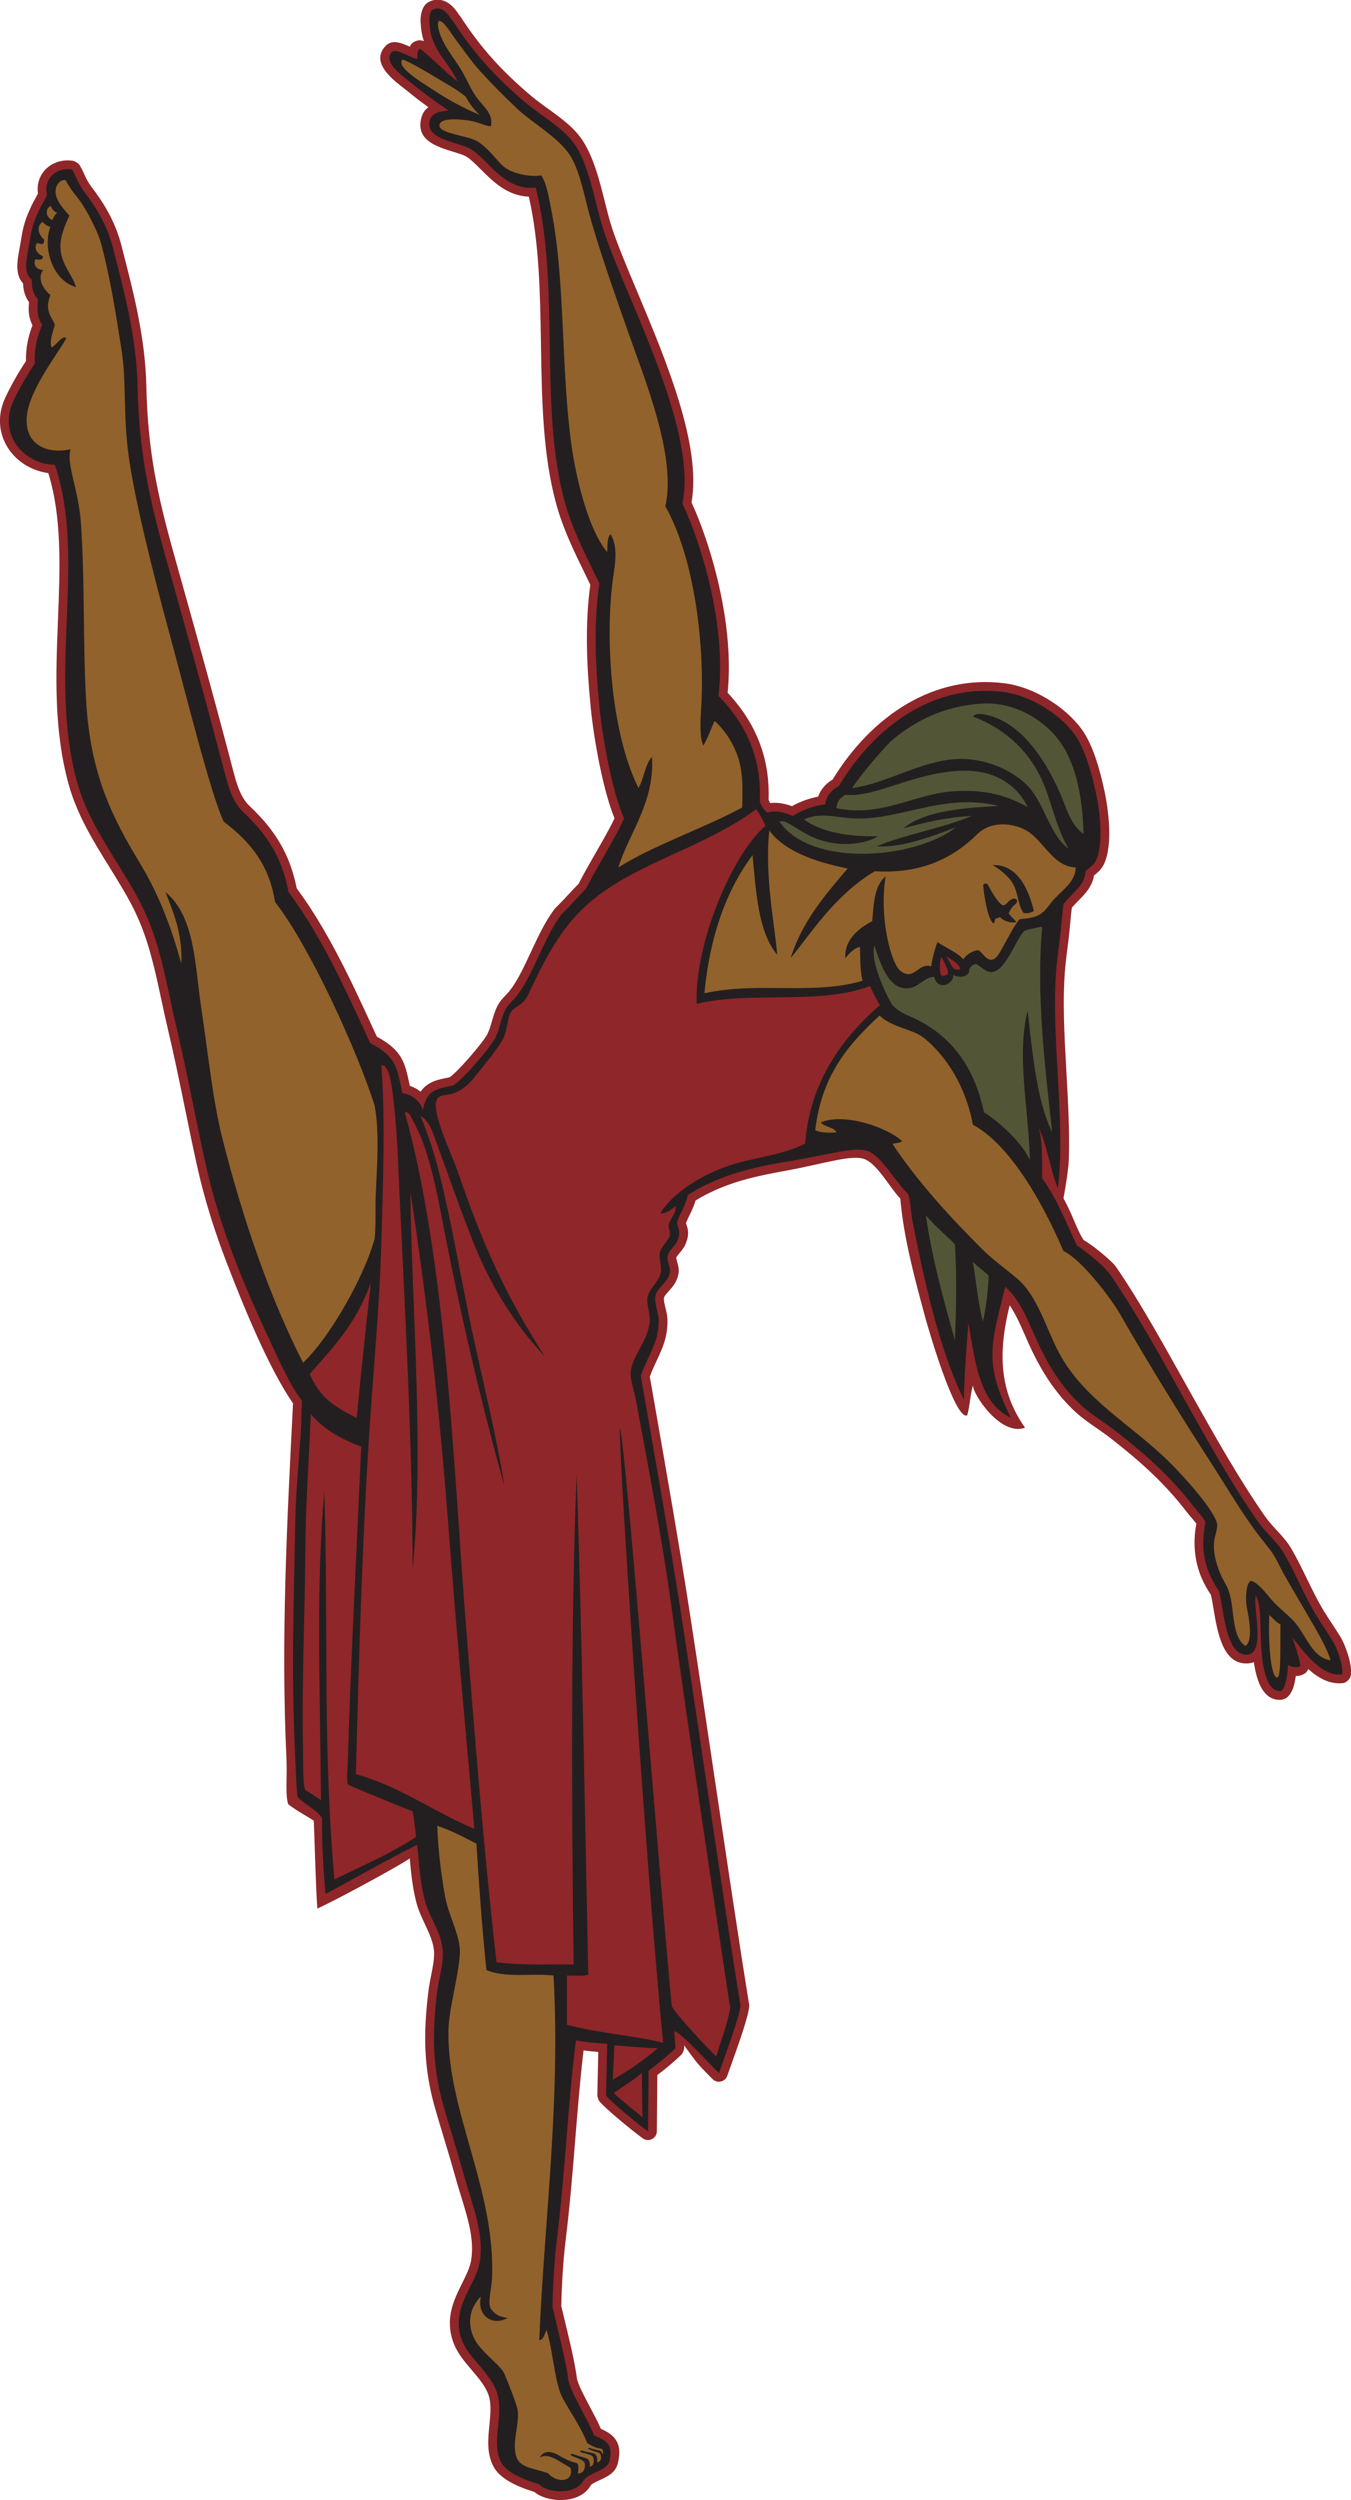 <?xml version="1.0" encoding="UTF-8" standalone="no"?>
<svg
   xmlns:dc="http://purl.org/dc/elements/1.1/"
   xmlns:cc="http://creativecommons.org/ns#"
   xmlns:rdf="http://www.w3.org/1999/02/22-rdf-syntax-ns#"
   xmlns:svg="http://www.w3.org/2000/svg"
   xmlns="http://www.w3.org/2000/svg"
   viewBox="0 0 513.16 949.573"
   height="949.573"
   width="513.16"
   xml:space="preserve"
   id="svg2"
   version="1.1"><defs
     id="defs6" /><g
     transform="matrix(1.333,0,0,-1.333,0,949.573)"
     id="g10"><g
       transform="scale(0.1)"
       id="g12"><path
         id="path14"
         style="fill:#8f2629;fill-opacity:1;fill-rule:nonzero;stroke:none"
         d="m 1308.06,7080.84 c 0.06,-0.04 0.12,-0.09 0.17,-0.14 -0.24,0.36 -0.88,1.35 -1.56,2.39 v 0.1 c 0.94,-1.48 1.43,-2.24 1.59,-2.51 1.43,-1.17 2.58,-2.34 3.28,-3.41 29.74,-46.07 60.03,-85.73 92.98,-122.38 33.05,-36.76 68.76,-70.51 109.23,-104.66 15.4,-12.98 31.82,-24.84 48.13,-36.63 38.28,-27.67 76.05,-54.97 100.23,-93.38 30.51,-48.46 46.53,-112.34 61.42,-171.71 6.79,-27.09 13.33,-53.19 20.88,-75.91 16.47,-49.59 42.32,-111.07 70.85,-178.91 81.53,-193.89 184.31,-438.31 155.25,-601.7 31.01,-67.4 66.68,-170.71 87.77,-283.2 15.9,-84.69 23.61,-174.79 15.1,-259.15 46.01,-49.12 75.88,-99.62 93.92,-150.34 18.62,-52.26 24.63,-104.38 22.88,-155.22 1.03,-2.55 2.26,-4.97 3.71,-7.28 h 0.09 c 0.3,-0.48 0.61,-0.96 0.94,-1.44 11.88,1.47 23.63,0.73 34.75,-1.33 9.76,-1.8 18.88,-4.56 27.05,-7.61 11.05,6.39 23.55,12.12 36.8,16.87 11.99,4.3 24.7,7.86 37.59,10.42 2.7,7.47 6.74,15.15 12.07,22.37 7.23,9.8 17.05,19.12 29.34,26.26 54.24,88.94 127.52,167.17 215.57,217.7 80.07,45.97 172.14,69.1 272.98,56.85 41.12,-4.99 83.95,-21.25 122.25,-43.99 39.79,-23.62 75.14,-54.52 98.95,-87.24 15.54,-21.38 28.39,-49.27 39.08,-80.17 10.23,-29.61 18.65,-62.45 25.64,-94.98 6.88,-31.95 13.89,-78.31 13.89,-121.32 0,-33.33 -4.24,-65.36 -15.84,-89.15 -6.52,-13.42 -16.39,-21.95 -27.52,-30.84 -5.72,-32.51 -24.77,-51.83 -44.69,-72.05 -6.44,-6.55 -13.03,-13.22 -18.79,-20.33 -1.5,-12.19 -2.73,-25.69 -4.04,-39.69 -1.5,-16.38 -3.09,-33.36 -4.57,-45.75 0,-0.11 -1.82,-14.34 -3.67,-28.9 -2.19,-17.28 -4.3,-34 -5.88,-50.16 -9.02,-92.69 -3.11,-197.74 2.87,-303.57 4.73,-83.79 9.47,-168.07 6.88,-249.26 -0.67,-21.27 -7.41,-68.86 -15.24,-110.38 4.73,-8.78 9.1,-17.14 12.7,-24.47 l -0.1,0.09 c 5.94,-12.07 11.37,-24.79 16.78,-37.48 9.33,-21.9 18.65,-43.75 28.77,-57.58 21.95,-11.89 79.23,-57.79 92.05,-76.49 74.23,-108.53 143.26,-236.07 213.18,-360.5 68.53,-122 137.21,-244.2 211.33,-350.38 9.43,-13.51 20.84,-25.89 32.09,-38.1 15.41,-16.72 30.6,-33.22 42.17,-52.87 15.99,-27.19 30.13,-56.29 44.43,-85.67 14.3,-29.41 28.77,-59.14 44.78,-86.27 7.23,-12.28 16,-25.62 26.02,-40.87 5.94,-9.05 12.48,-19.03 24.55,-38.21 7.48,-11.87 17.85,-36.17 24.28,-59.31 5.39,-19.44 8.26,-39.28 5.25,-53.54 -1.72,-8.2 -12.97,-18.57 -21.29,-19.63 -38,-4.82 -72.05,15.18 -99.59,40.08 -1.97,-4.75 -4.78,-9.16 -7.58,-11.19 -8.73,-6.29 -18.43,-8.77 -27.85,-8.85 -1.25,-8.96 -2.87,-17.58 -4.96,-25.27 v -0.1 c -4.86,-17.95 -12.99,-32.3 -25.45,-39.18 -0.91,-0.51 -8.73,-2.83 -9.76,-2.93 -35.84,-3.36 -56.45,22.72 -68.28,57.91 -5.22,15.53 -8.7,32.72 -11.04,49.12 -5.57,-2.11 -11.95,-3.36 -19.28,-3.63 -69.21,-2.48 -84.45,88.65 -95.68,155.84 -2.68,16.01 -5.08,30.37 -7.73,40.08 -13.17,19.82 -27.78,45.15 -37.09,78.55 -9.34,33.44 -13.09,74.2 -4.14,124.14 -2.58,3.46 -8.34,10.24 -14.48,17.42 -4.74,5.55 -9.65,11.29 -14.41,17.5 -32.01,41.61 -65.49,77.64 -100.76,111.02 -35.53,33.59 -72.52,64.16 -111.6,94.86 -14.3,11.25 -29.59,21.92 -44.28,32.15 h -0.1 c -20.35,14.18 -39.59,27.62 -55.76,42.23 -26.99,24.37 -50.22,51.42 -70.7,80.37 v -0.12 c -19.93,28.19 -37.19,58.36 -52.76,89.77 -8.06,16.25 -15.45,33.1 -22.83,49.96 -13.34,30.51 -26.7,60.99 -44.18,86.8 -38.73,-154.83 -20.74,-256.33 43.71,-348.93 -71.19,-25.68 -151.07,99.67 -148.05,120.78 -7.09,-17.11 -9.61,-65.08 -17.03,-85.68 -35.62,-13.56 -113.1,256.27 -119.57,280.27 -28.77,106.8 -61.44,225.83 -70.68,337.37 -29.26,30.65 -63.18,94.64 -98.83,111.3 -35.59,16.62 -117.73,-11.56 -219.53,-30.19 -55.63,-10.17 -106.29,-20.06 -152.13,-35.07 -41.48,-13.58 -79,-30.29 -113.12,-51.33 -4.09,-15.17 -11.59,-30.7 -18.21,-44.38 -4.02,-8.28 -7.61,-15.73 -9,-20.24 0,0 0.6,-1.73 1.25,-3.65 4.35,-12.87 9.33,-27.6 -2.54,-55.95 -4.34,-10.32 -10.74,-17.96 -17.11,-25.53 -4.47,-5.32 -8.89,-10.59 -9.16,-12.88 -0.27,-2.38 1.13,-7.42 2.52,-12.44 2.93,-10.51 5.84,-20.95 3.67,-33.53 -4.05,-23.32 -16.5,-37.19 -28.34,-50.37 -6.31,-7.03 -12.33,-13.73 -12.99,-18.75 -0.95,-7.25 1.73,-17.99 4.32,-28.34 2.64,-10.57 5.22,-20.86 5.53,-31.49 1.49,-50.21 -13.76,-82.81 -30.96,-119.59 -6.38,-13.65 -13.07,-27.97 -19.21,-44.7 3.59,-20.65 10.53,-60.4 17.82,-102.09 31.45,-179.95 67.35,-385.34 95.69,-568.44 20.95,-135.43 44.24,-291.99 68.2,-453.15 36.87,-247.95 75.31,-506.4 101.25,-664.76 0.06,-0.35 0.43,-5.59 0.39,-5.96 -2.46,-30 -34.12,-118.12 -52.34,-168.89 -4.96,-13.77 -8.97,-24.92 -10.37,-29.06 -5.59,-16.5 -27.39,-22.21 -40.34,-10.64 -4.72,4.24 -16.62,16.56 -31.23,31.7 -19.08,19.76 -38.08,48.18 -51.56,66.05 l 0.45,-6.87 c 0.29,-4.42 -4.51,-16.55 -7.71,-19.63 -11.79,-11.37 -24.03,-22.29 -36.4,-32.6 -9.77,-8.15 -20.68,-16.76 -32.46,-25.66 l -1.38,-160.73 c -0.18,-19.61 -23.44,-31.52 -39.46,-20.11 -15.43,10.95 -45.45,34.88 -72.18,57.59 -22.34,18.99 -42.89,37.58 -51.9,48.11 -2.06,2.42 -6.12,13.53 -6.05,16.7 l 2.67,124.12 c -6.46,0.55 -13.22,1.17 -20.29,1.93 -7.07,0.74 -14.27,1.6 -21.66,2.56 -9.82,-83.85 -16.85,-170.41 -23.89,-257.3 -7.57,-93.344 -15.18,-187.074 -27.22,-284.515 -3.44,-27.832 -6.08,-57.95 -8.07,-88.36 -2.27,-34.687 -3.59,-68.222 -4.25,-98.515 2.64,-11.25 5.21,-21.836 8.06,-33.575 12.67,-52.129 30.36,-124.922 36.39,-171.23 2.06,-15.801 20.36,-50.469 38.12,-84.082 11.43,-21.68 22.68,-42.949 30.22,-60.645 18.06,-8.183 31.53,-16.172 41.01,-29.258 12,-16.562 14.79,-36.679 7.78,-67.636 -6.39,-28.282 -29.65,-38.985 -52.86,-49.688 -11.07,-5.098 -22.14,-10.195 -24.76,-14.688 -4.07,-7.031 -9.09,-13.047 -14.81,-18.145 C 1649.93,7.09 1623.93,0.176 1598.62,0 c -24.05,-0.195 -48.52,5.918 -65.23,15.605 -3.93,2.266 -7.51,4.785 -10.7,7.5 -22.59,6.934 -45.32,15.449 -64.74,25.879 -23.68,12.695 -42.93,28.516 -52.76,48.262 -18.53,37.207 -14.62,76.699 -10.64,116.758 2.75,27.617 5.52,55.566 -0.68,79.297 -7.11,27.207 -28.75,52.597 -49.8,77.324 -20.54,24.121 -40.62,47.695 -51.38,76.27 -26.15,69.433 -0.01,122.187 24.62,171.875 11.07,22.343 21.78,43.925 25.09,63.925 9.71,58.77 -8.98,119.317 -28.18,181.485 -5.4,17.48 -10.84,35.097 -15.84,53.222 -10.99,39.864 -23.83,82.383 -36.34,123.828 -6.25,20.72 -12.41,41.13 -20.91,70.23 -17.44,59.65 -26.27,114.58 -28.79,169.87 -2.52,54.98 1.18,110.47 8.79,171.44 1.76,14.14 4.54,27.95 7.34,41.88 4.49,22.38 9.05,45.1 8.39,65.84 -0.84,26.4 -13.21,52.87 -25.54,79.26 -9.42,20.15 -18.84,40.31 -24.55,61.64 -11.22,41.89 -15.31,84.1 -19.27,127.07 -16.29,-13.77 -211.309,-120.28 -263.215,-142.99 -4.32,51.33 -8.086,206.09 -10.152,250.04 -15.879,11.23 -50.125,28.9 -72.856,47.24 -7.308,19.89 -4.398,63.46 -4.429,93.64 -0.016,11.93 -0.032,23.77 -0.559,34.92 -16.078,340.45 1.465,674.51 18.66,1013.61 -67.504,97.13 -139.894,272.76 -189.465,401.92 -33.211,86.5 -62.07,176.36 -83.398,272.12 -12.102,54.36 -23.137,108.26 -34.32,162.96 -14.946,73.04 -30.184,147.54 -48.524,225.47 -7.168,30.46 -13.551,60.12 -19.687,88.68 -19.102,88.84 -35.871,166.8 -72.391,244.71 -20.355,43.43 -47.226,86.74 -74.562,130.82 -45.598,73.51 -92.497,149.11 -116.633,235.76 -43.301,155.41 -36.946,315.1 -30.789,469.95 5.894,148.19 11.605,291.84 -27.563,418.18 -15.238,2.15 -29.691,6.19 -43.082,11.81 -29.309,12.31 -53.496,32.36 -70.098,57.16 -16.84,25.13 -25.809,54.93 -24.438,86.35 0.758,17.33 4.672,35.17 12.145,52.98 6.492,15.45 17.242,36.45 29.293,57.8 10.336,18.3 21.828,37.14 32.516,53.1 -0.32,18.93 1.227,36.58 4.633,54.06 3.137,16.13 7.785,31.73 13.926,47.74 -12.324,25.32 -11.258,44.07 -10.266,61.43 0.094,1.67 0.195,3.31 0.27,4.9 -5.715,7.81 -9.887,16.48 -12.633,25.91 -2.504,8.64 -3.805,17.62 -4.016,26.93 -23.824,26.8 -17.246,62.33 -8.758,108.02 0.449,2.42 0.914,4.88 1.367,7.37 l -0.195,-0.98 c 3.797,26.35 7.621,44.23 12.5,60.03 4.957,16.07 10.582,28.85 18.125,45.48 3.391,7.47 7.539,14.92 11.5,22.02 2.969,5.33 5.809,10.41 7.746,14.7 -1.316,9.01 -1.211,17.79 0.184,26.11 2.699,16.16 10.105,30.63 21.027,42.05 10.789,11.28 24.93,19.54 41.262,23.48 11.992,2.9 25.082,3.47 38.73,1.19 4.153,-0.7 14.864,-7.78 17.09,-11.33 5.602,-8.95 9.414,-17.35 13.43,-26.18 5.109,-11.26 10.637,-23.42 22.43,-38.87 20.511,-26.89 37.543,-53.01 51.383,-79.98 13.992,-27.27 24.765,-55.41 32.605,-86.04 1.805,-7.04 3.629,-14.13 5.461,-21.27 29.578,-115.03 62.262,-242.1 65.293,-379.06 2.016,-90.97 9.707,-167.8 22.973,-243.54 13.375,-76.32 32.359,-151.63 56.867,-239.02 31.636,-112.83 60.625,-216.26 86.261,-309.48 26.727,-97.16 53.922,-198 84.325,-314.17 5.336,-20.39 11.281,-38.36 18.765,-53.82 6.907,-14.28 15.164,-26.34 25.598,-36.12 43.652,-40.94 73.359,-80.35 94.203,-119.86 19.957,-37.82 31.621,-75.35 39.524,-114.21 88.714,-119.22 158.417,-270.64 213.647,-390.65 5.01,-10.87 9.9,-21.5 14.67,-31.81 71.88,-39.04 79.37,-73.33 91.72,-129.93 0.74,-3.39 1.51,-6.88 2.25,-10.26 10.88,-3.5 21.46,-9.25 30.62,-16.62 5.97,8.87 13.02,15.66 21.39,21.18 17.17,11.35 35.98,14.78 61.56,20.02 9.79,6.64 27.55,24.62 46.02,45.09 25.78,28.57 51.31,60.53 59.41,74.49 6.66,11.48 10.82,25.85 14.92,40.06 4.44,15.37 8.84,30.61 16.45,45.08 6.24,11.88 14.49,20.53 22.99,29.43 3.92,4.12 7.93,8.33 11.42,12.72 4.68,5.91 9.26,12.53 13.67,19.49 4.87,7.68 9.01,14.83 12.66,21.5 11.88,21.78 23.41,46.53 34.79,70.98 19.7,42.31 39.02,83.77 65.83,119.93 0.08,0.12 2.43,2.83 2.54,2.93 15.74,15.5 28.13,28.81 40.58,42.18 8.14,8.76 16.33,17.54 26.3,27.79 10.68,21.82 28.26,52.48 46.44,84.16 22,38.34 44.88,78.2 55.58,102.01 -14.56,35.99 -27.39,82.6 -37.95,130.59 -14.66,66.62 -25.22,137.34 -29.94,185.78 -5.58,57.18 -9.93,117.56 -10.69,177.14 -0.74,58.05 1.79,116.28 9.67,171.76 -5.33,11.09 -10.65,21.98 -15.93,32.82 -31.09,63.75 -61.69,126.49 -81.14,197.15 -38.56,140.04 -41.08,297.01 -43.61,455.25 -2.31,144.19 -4.63,289.48 -34.6,420.85 -60.98,2.06 -101.89,42.83 -137.65,78.47 -15.65,15.6 -30.13,30.03 -42.76,36.93 -6.9,3.77 -19.43,7.61 -32.94,11.76 -48.07,14.73 -105.33,32.3 -94.35,91.08 3.35,17.99 11.32,29.26 21.5,36.56 -1.74,1.25 -3.49,2.5 -5.22,3.76 -16.09,11.7 -32.59,24.34 -49.02,37.91 -3.29,2.72 -8.04,6.4 -13.16,10.37 -7.6,5.89 -16.01,12.42 -23.71,18.95 -34.52,29.27 -63.68,65.08 -33.26,100.94 19.32,22.79 44.86,12.46 71.48,0.52 3.78,9.15 11.58,16.59 27.67,18.41 2.31,0.25 7.81,-1.01 12.29,-2.56 -4.89,14.91 -8.13,31.63 -8.91,51.07 -0.18,0.68 -0.3,1.32 -0.34,1.89 -0.01,0.13 -3.41,45.28 23.61,58.82 10.58,5.31 24.39,9.02 41.08,3.61 13.21,-4.28 27.34,-14.37 40.99,-34.67 -0.02,0 0.27,-0.49 1.07,-1.77 -0.66,1.02 -0.73,1.11 1.03,-1.63 -0.34,0.53 -0.63,1 -0.88,1.4 -0.01,0.02 -0.02,0.03 -0.03,0.05 0.01,-0.02 0.02,-0.03 0.03,-0.05 0.36,-0.55 0.85,-1.3 1.32,-2.02 v -0.08 c 0.4,-0.61 0.85,-1.33 1.39,-2.17 v 0" /><path
         id="path16"
         style="fill:#231f20;fill-opacity:1;fill-rule:evenodd;stroke:none"
         d="m 1289.36,7063.79 c 0.39,0 0.79,0 1.18,0 61.09,-94.61 124.35,-162.78 207.1,-232.6 49.5,-41.75 111.65,-73.85 143.38,-124.25 41.95,-66.63 55.83,-170.41 79.66,-242.15 62.88,-189.33 267.99,-564.94 223.81,-776.02 54.55,-115.14 126.47,-350.15 102.81,-547.91 96,-98.03 122.02,-201.46 117.7,-300.35 3.83,-11.96 9.98,-22.51 20.86,-32.53 26.19,8.22 54.24,-0.91 73.28,-9.56 23.28,16.17 58.57,29.15 92.95,33.38 -0.51,14.9 12.68,39.63 38.18,51.73 98.58,165.16 264.44,293.26 467.87,268.56 76.66,-9.31 161.12,-62.25 203.91,-121.08 27.95,-38.41 46.97,-102.69 60.53,-165.68 11.38,-52.87 23.1,-146.93 0,-194.36 -5.43,-11.18 -16.7,-19 -28.67,-28.67 -3.25,-44.41 -39.59,-62.55 -63.71,-95.59 -3.54,-25.81 -5.77,-60.64 -9.57,-92.4 -3.33,-27.9 -7.15,-54.88 -9.56,-79.65 -16.56,-170.05 15.38,-372.72 9.56,-554.39 -0.98,-30.51 -2.54,-51.09 -6.37,-82.84 -21.51,53.9 -30.08,120.73 -54.16,172.05 13.2,-50.5 8.03,-98.81 9.55,-143.38 42.93,-58.44 70.92,-132.67 98.77,-191.17 31.5,-21.75 77.26,-57.12 96.62,-85.4 146.41,-213.92 269.84,-487.13 419.55,-701.58 22.19,-31.8 54.88,-57.93 73.28,-89.22 31.02,-52.73 56.82,-117.11 89.22,-172.05 14.51,-24.61 29.67,-45.82 50.96,-79.65 11.38,-18.08 31.07,-71.44 26.21,-94.49 -64.9,-8.24 -123.34,85.19 -140.9,104.04 8.53,-27.6 18.34,-55.08 22.3,-79.65 -11.03,-7.97 -28.14,-2.46 -35.5,2.82 -1.57,-32.54 -7.43,-67.48 -20.22,-74.55 -42.03,-3.93 -52.42,73.43 -55.8,119.53 -4.53,62.07 1.25,123.1 -15.94,152.93 -8.98,-33.36 30.41,-166.86 -25.49,-168.87 -62.81,-2.27 -65.42,136.85 -79.64,181.62 -25.3,37.44 -57.86,96.43 -38.25,194.36 -2.16,11.46 -21.17,29.76 -35.03,47.79 -66.2,86.03 -137.08,147.71 -216.66,210.27 -34.85,27.4 -72.5,49.55 -98.77,73.3 -51.49,46.51 -88.11,102.42 -117.9,162.5 -30.89,62.29 -51.5,133.44 -101.95,178.42 -38.98,-158.91 -63.47,-215.59 15.94,-372.79 -89.9,40.74 -101.9,159.39 -121.09,270.82 -3.03,-38.95 -12.6,-163.81 -12.74,-219.83 -68.79,139.26 -112.64,336.16 -146.56,509.77 -5.16,26.41 -5.08,57.15 -12.76,76.48 -38.06,37.95 -72.94,103.15 -110.11,120.53 -37.68,17.6 -114.18,-9.04 -233.99,-28.14 -114.51,-18.25 -206.81,-45.75 -283.57,-95.58 -2.95,-23.38 -23.9,-56.44 -28.9,-72.82 -5.65,-18.52 13.51,-23.94 -0.43,-57.16 -6.82,-16.25 -26.01,-28.19 -28.01,-45.24 -1.71,-14.52 8.82,-30.57 6.38,-44.61 -5.46,-31.43 -37.96,-43.73 -41.43,-70.1 -2.74,-20.82 8.99,-44.57 9.56,-63.73 1.95,-65.84 -29.58,-99.85 -50.91,-161.39 35.4,-203.59 81.25,-460.84 114.64,-676.58 47.69,-308.28 125.29,-848.5 169.45,-1118.09 -2.77,-33.9 -50.98,-161.29 -61.35,-191.89 -18.38,16.44 -115.45,123.79 -127.22,118.36 l 3.18,-47.79 c -21.82,-21.04 -48.43,-42.99 -76.47,-63.73 l -1.49,-173.03 c -26.97,19.18 -101.65,80.66 -119.58,101.6 l 3.18,147.89 c -28.53,1.56 -57.12,4.43 -89.21,9.57 -23.45,-187.48 -30.61,-376.484 -54.16,-567.148 -7.8,-63.047 -11.37,-133.008 -12.58,-192.246 10.89,-46.856 37.33,-148.34 44.81,-205.684 4.53,-34.726 57.76,-117.031 73.63,-160.215 38.26,-16.425 54.33,-26.523 43.89,-72.714 -6.72,-29.688 -60.36,-32.325 -74.89,-57.344 -24.42,-42.09 -104.88,-32.852 -126.09,-8.984 -46.07,13.613 -93.52,33.926 -108.08,63.145 -27.96,56.113 6.71,128.906 -9.56,191.172 -15.87,60.703 -81.9,102.871 -101.96,156.133 -34.25,90.937 39.69,154.726 50.98,223.027 13.51,81.699 -21.48,161.504 -44.6,245.332 -18.28,66.23 -39.22,132.327 -57.36,194.357 -33.55,114.73 -33.99,212.17 -19.11,331.35 4.52,36.25 17.11,74.64 15.92,111.54 -1.65,51.87 -37.79,97.32 -50.97,146.54 -15.41,57.54 -16.13,107.37 -22.3,159.32 -89.3,-44.53 -174.06,-93.6 -261.266,-140.2 -6,71.31 -10.539,145.16 -9.566,216.66 -19.258,26.98 -54.172,40.47 -70.09,60.55 -2.879,20.45 -4.676,72.34 -6.379,108.32 -11.773,249.26 -4.187,433.63 0,675.47 1.399,80.06 10.703,177.83 15.938,254.88 1.988,29.32 0.546,43.6 3.183,89.22 -26.015,36.86 -31.633,48.81 -44.609,73.28 -13.875,26.17 -26.422,54.47 -38.227,79.67 -77.008,164.26 -149.269,331.21 -191.172,519.33 -27.843,125 -51.406,255.14 -82.843,388.72 -30.383,129.1 -44.204,232.4 -93.836,338.27 -54.864,117.04 -152.157,227.81 -189.735,362.68 -85.304,306.18 27.61,638.84 -63.722,904.88 -94.528,4.13 -157.055,89.57 -121.075,175.24 12.391,29.5 41.367,80.71 64.019,113.4 -1.816,40.61 5.223,73.33 20.855,110.55 -19.421,32.25 -11.535,52.75 -12.464,73.59 -13.25,13.67 -18.051,32.22 -16.411,54.4 -24.781,19.44 -16.723,54.13 -8.203,100.5 7.223,50.1 14.207,66.89 28.672,98.77 7.426,16.36 18.516,32.11 22.301,44.61 -10.262,42.5 24.559,78.4 71.293,70.58 12.773,-20.41 15.18,-38.03 37.226,-66.92 39.102,-51.24 64.868,-99.5 79.594,-157.02 30.531,-119.24 66.813,-252.15 69.973,-394.67 4.086,-184.48 31.277,-312.17 80.812,-488.82 60.93,-217.25 112.028,-399.77 170.496,-623.15 11.493,-43.93 25.829,-77.88 51.391,-101.86 83.004,-77.85 112.457,-148.89 127.434,-226.32 98.777,-131.06 174.508,-305.03 232.59,-430.13 79.51,-41.01 75.75,-75.34 92.39,-143.38 24.09,-1.42 52,-22.4 57.36,-47.8 12.96,57.8 35.98,59.73 86.02,70.1 26.41,14.12 101.74,102.81 117.89,130.64 15.41,26.54 18.1,59.85 31.86,86.02 7.44,14.16 21.07,24.62 31.86,38.24 10.81,13.62 20.29,29.23 28.69,44.61 34.84,63.89 58.93,134.28 98.76,187.98 28.24,27.81 44.79,47.4 70.1,73.28 22.82,48.1 92.55,158.54 108.33,200.73 -35.42,80.72 -61.92,234.72 -70.1,318.61 -10.93,112.07 -17.05,238.03 0,350.48 -36.68,76.82 -75.98,149.81 -98.77,232.59 -74.53,270.67 -11.55,613 -82.84,895.32 -90.8,-10.52 -138.43,84.44 -187.98,111.52 -33.16,18.11 -124.25,25.31 -114.7,76.47 5.1,27.35 33.43,28.89 54.16,31.85 -30.93,20.64 -64.51,44.46 -95.59,70.1 -27.75,22.91 -92.45,64.8 -66.91,94.93 11.88,14.01 47.43,-11.78 73.29,-18.46 2.52,3.15 -3.5,27.21 9.55,28.68 36.43,-29.43 69.26,-64.43 105.15,-92.41 -24.89,58.03 -77.41,88.42 -79.59,169.15 l -0.24,0.13 c 0,0 -2.12,28.86 9.73,34.81 11.85,5.93 30.4,8.46 51.92,-25.37 1.45,-2.27 2.85,-4.49 4.25,-6.66 v 0" /><path
         id="path18"
         style="fill:#91622b;fill-opacity:1;fill-rule:evenodd;stroke:none"
         d="m 1245.94,1921.31 c 40.45,-13.71 75.7,-32.62 111.52,-50.98 7.35,-115.51 16.43,-244.55 28.67,-360.04 53.67,-23.98 135.21,-8.22 191.17,-15.93 19.97,-363.68 -26.31,-693.637 -40.67,-1038.676 11.17,0.273 14.74,15.742 20.57,29.257 17.49,-54.921 21.36,-129.531 39.22,-179.003 10.8,-29.942 58.37,-93.926 76.75,-143.399 9.01,-6.406 25.31,-14.922 36.08,-15.273 9.18,-0.293 12.04,-11.621 7.19,-16.739 -0.75,6.875 -4.17,10.059 -10.1,10.879 -6.05,0.84 -18.59,4.844 -25.46,6.699 -5.14,1.407 -6.05,-1.738 -4.9,-2.265 8.83,-3.945 19.54,-8.027 29.38,-10.567 9.98,-2.558 11.22,-27.031 -3.97,-27.675 1.66,9.492 -0.57,19.707 -6.25,23.691 -4.97,3.496 -22.87,4.785 -34.09,9.063 -5.51,2.089 -11.05,-1.973 -6.41,-3.614 10.72,-3.828 31.28,-6.66 35.38,-14.297 2,-3.73 5.95,-24.785 -9.38,-27.363 0.7,6.055 0.45,15.176 -5.53,21.68 -8.71,4.492 -22.16,6.875 -40.83,13.652 -7.11,2.598 -13.89,-0.82 -2.9,-5.469 9.15,-3.867 27.28,-9.023 33.33,-17.031 4.7,-6.23 2.67,-33.242 -17.96,-32.07 0.35,4.551 4.44,21.738 -2.55,29.355 -13.56,2.539 -35.04,11.836 -49.89,20.899 -26.46,16.191 -47.07,14.023 -55.9,-5.137 16.39,10.898 36.92,0.742 54.54,-9.707 9.87,-5.84 19.23,-12.051 32.15,-18.789 4.34,-11.289 1.76,-21.328 -2.94,-26.895 -14.13,-16.68 -46.63,-6.367 -60.79,10.957 -36.23,13.184 -78.03,14.746 -89.22,44.59 -15.12,40.43 8.24,92.168 3.19,133.828 -2.01,16.563 -30.77,88.34 -38.23,105.137 -8.7,19.61 -42.3,43.672 -69.82,75.899 -32.99,38.652 -41.57,98.496 2.91,143.964 -11.91,-53.632 31.85,-86.015 76.77,-60.957 -25.12,3.164 -34.27,9.004 -47.18,24.551 -12.16,14.649 1.16,60.586 2.27,87.383 10.49,254.199 -127.36,475.642 -124.26,704.142 0.69,50.99 16.52,110.6 25.49,165.68 3.87,23.79 9.05,53.75 6.37,76.47 -5.14,43.69 -32.1,91.81 -41.42,143.38 -11.41,63.14 -19.49,128.63 -22.3,200.72 z M 144.863,6536.89 c 1.731,-6.38 8.926,-17.9 18.629,-19.19 -8.101,-6.86 -12.023,-14.53 -14.191,-21.06 -19.211,6.6 -21.977,32.87 -4.438,40.25 z m 1001.447,416.27 c 2.81,3.54 54.51,-25.42 91.09,-47.58 30.18,-18.28 64.55,-36.38 89.63,-57.45 8.45,-16.4 23.24,-37.06 39.98,-51.98 -46.85,19.86 -90.17,43.26 -130.34,69.79 -36.58,24.15 -107.49,65.74 -90.36,87.22 z M 3648.63,2495.64 c -0.92,-58.55 2.54,-153.02 -9.43,-152.01 -17.58,1.49 -25.45,90.24 -22.5,177.93 7.79,-5.27 20.76,-22.5 31.93,-25.92 z m -583.4,2156.22 c -0.62,-40.35 -36.15,-62.84 -60.52,-89.22 -18.26,-19.75 -25.45,-37.62 -48.21,-48.09 -15.23,-7.01 -36.36,-8.36 -51.56,-10.49 -15.7,-18.43 -32.62,-52.9 -47.71,-79.64 -9.67,-17.15 -17.17,-31.85 -27.89,-34.75 -18.6,-5.03 -26.96,17.12 -40.73,26.24 -11.17,0.8 -34.12,-9.85 -43.79,-26.09 -13.53,18.28 -50.48,33.39 -73.57,49.38 -7.52,-18.84 -16.52,-54.04 -17.64,-69 -38,11.9 -49.76,-46.2 -90.23,-10.76 -22.62,19.81 -59.4,145.25 -39.79,266.93 -32.18,-25.74 -33.86,-78.11 -38.24,-127.45 -38.4,-20.03 -80.27,-53.53 -76.46,-105.14 9.8,10.95 21.68,26.87 41.42,31.86 1.68,-33.74 -0.33,-63.63 7.54,-96.57 -140.62,-42 -299.76,-1.73 -450.7,-35.73 14.74,157.13 60.33,291.02 137.28,393.56 10.04,-107.84 16.37,-219.4 70.1,-283.56 -4.71,70.99 -36.91,225.77 -22.3,353.66 48.32,-65.73 148.65,-92.61 223.02,-108.33 -64,-75.12 -128.84,-149.41 -162.48,-254.89 53.21,61.96 121.14,175.88 239.63,247.27 130.06,-7.61 220.02,34.63 292.52,105.79 43.3,42.5 114.28,30.16 149.69,3.79 43.67,-32.53 69.98,-96.57 130.62,-98.77 z m -187.69,-33.66 c 24.63,-28.58 19.75,-66.78 38.4,-95.34 10.19,-4.4 24.49,1.63 30.1,4.73 -10,41.58 -25.41,80.11 -51.47,105.62 -13.65,13.36 -36.29,27.2 -65.76,25.22 24.76,-14.55 38.38,-28.22 48.73,-40.23 z m -46.62,-125.81 c 3.69,1.49 3.87,9.62 5.12,13.53 3.3,0.48 9.06,2.16 13.26,4.7 14.25,-16.16 42.93,-17.92 46.34,-13.53 -3.02,4.57 -12.65,10.96 -21.44,24.32 3.85,6.85 7.69,17.38 16.66,23.81 14.43,10.37 4.82,22.44 -8.07,16.05 -12.95,-6.41 -13.38,-16.25 -25.25,-17.56 -16.43,10.13 -31.56,38.85 -43.81,60.59 -2.27,4 -12.46,0.99 -12.11,-3.8 1.68,-22.81 12.31,-97.36 29.3,-108.11 z m 960.76,-2099.52 c -49.69,6.68 -66.48,63.01 -98.67,104.01 -16.04,20.42 -47.11,42.65 -69.47,68.14 -13.29,15.14 -37.97,48.96 -58.07,54.06 -12.38,-0.45 -19.65,-43.77 -11.17,-83.71 9.8,-46.11 11.77,-91.97 -5.39,-101.72 -37.78,24.38 -31.59,96.31 -43.99,144.01 -6.95,26.79 -13.96,32.75 -23.73,53.41 -11.8,24.93 -25.55,64.63 -21.5,100.81 1.66,14.68 10.82,38.28 8.38,50.07 -7.64,37.15 -89.01,128.52 -132.02,171.68 -110.7,111.16 -250.52,182.17 -321.79,321.8 -35.06,68.69 -59.55,156.84 -114.69,203.93 -35.74,30.5 -69.98,54.02 -101.97,86.01 -89.55,89.54 -182.52,190.1 -254.89,299.51 4.44,0.46 24.48,2.25 27.76,7.46 -41.21,38.07 -163.63,81.68 -231.68,53.07 7.91,-12.64 38.51,-12.77 44.61,-28.67 -23.4,-1.11 -46.04,-0.54 -60.55,6.37 19.14,157.16 92.19,241.7 183.3,326.89 37.52,-35.93 94.96,-37.5 128.95,-65.63 59.59,-49.31 116.38,-133.39 137.01,-245.33 65.18,-35.57 121.56,-108.41 163.81,-176.36 37.44,-60.25 70.15,-127.08 94.28,-183.68 52.14,-24.47 136.26,-135.64 162.48,-181.6 80.64,-141.35 171.3,-287.24 261.27,-426.95 45.03,-69.94 88.08,-143.87 137.01,-207.11 21.19,-27.4 36.56,-42.62 54.16,-79.65 12.85,-27.05 47.73,-84.37 83.2,-145.76 24.28,-42.01 50.59,-85.06 63.36,-125.06 z M 1261.06,7009.02 c 14.19,-29.66 35.46,-55.68 51.79,-82.23 16.88,-27.46 28.64,-58.98 47.25,-83.51 18.05,-23.82 46.34,-44.75 38.77,-78.99 -10.73,-2.2 -33.67,11.5 -63.72,15.93 -28.08,4.14 -85.1,8.9 -82.84,-15.93 1.94,-21.4 83.78,-27.96 108.33,-43.61 29.91,-19.07 47.87,-45.57 70.09,-67.91 26.73,-26.85 89.75,-34.3 111.52,-28.67 15.8,-23.2 22.11,-65.68 28.68,-98.77 40.24,-202.57 27.02,-448.83 57.35,-669.1 11.93,-86.68 45.67,-238.28 101.95,-305.87 1.38,18.8 -1.08,41.44 9.57,50.98 26.24,-42.92 8.43,-102.08 3.18,-156.13 -17.98,-185.02 5.76,-426.58 76.47,-567.14 15.5,26.98 18.52,66.44 38.23,89.22 8.63,-130.81 -67.57,-221.28 -95.59,-315.43 99.19,63.14 247.32,113.27 352.83,171.02 0.72,40.94 2.64,79.33 -5.53,118.92 -11.13,53.81 -42.48,100.7 -73.3,127.45 -10.58,-23.4 -16.62,-42.88 -31.85,-70.11 -10.96,20.34 -8.54,71.21 -6.37,105.16 10.86,170.2 -16.41,424.94 -101.96,576.69 32.2,141.24 -58.82,361.84 -105.14,493.86 -38.97,111.1 -73.04,206.68 -105.14,315.43 -17.38,58.88 -28.5,128.04 -54.17,178.42 -29.73,58.35 -111.38,101.07 -159.31,146.56 -35.59,33.79 -79.35,77.31 -114.69,117.9 -8.81,10.11 -46.44,59.1 -74.83,100.38 -42,61.05 -41.83,17.87 -21.57,-24.52 z M 187.48,6609.43 c 14.762,-28.53 24.961,-36.71 43.055,-62.09 13.18,-18.49 46.43,-78.06 56.492,-114.42 26.735,-96.55 44.391,-210.7 59.809,-309.94 13.633,-87.72 3.586,-179.43 19.723,-298.61 16.004,-118.25 68.851,-332.37 114.695,-500.08 44.941,-164.37 118.594,-463.06 156.125,-541.8 81.68,-61.76 129.809,-127.28 146.562,-229.4 98.075,-124.65 234.889,-425.18 283.569,-579.89 14.13,-76.04 6.75,-170.7 3.19,-251.7 -1.86,-42.32 1.12,-85.37 -3.19,-127.45 -28.53,-104.46 -123.194,-275.92 -203.912,-353.66 -94.043,184.65 -170.578,405.15 -229.41,637.23 -28.508,112.5 -41.559,248.04 -60.532,372.78 -18.738,123.2 -17.078,260.25 -101.957,331.36 19.024,-51.07 49.977,-117.82 44.606,-203.91 -28.938,108.27 -66.364,201.61 -117.891,286.76 -79.582,131.5 -141.094,253.74 -152.934,461.99 -9.5,167 -3.347,327.69 -14.55,501.89 -6.516,101.34 -42.399,169.94 -30.063,214.99 -63.008,-14.48 -133.047,10.39 -124.258,95.59 7.824,75.8 87.063,174.48 112.239,220.63 -10.231,11.04 -28.59,-20.04 -42.145,-26.28 -6.742,20.02 5.66,48.22 9.563,65.36 -10.446,24.97 -29.797,38.83 -12.746,84.4 -15.082,11.72 -40.329,42.59 -20.715,71.17 -14.676,-0.29 -29.77,11.3 -22.313,30.31 8.547,-0.62 21.442,-4.64 22.305,8.5 -20.793,9.3 -26.836,26.28 -16.453,38.23 8.914,-2.9 20.211,-9.18 19.277,9.61 -15.887,12.98 -23.18,38.85 -3.848,50.39 4.532,-6.18 11.586,-11.67 21.739,-14.41 -22.258,-57.82 5.222,-152.79 73.289,-171.5 -12.524,39.11 -43.621,65.61 -44.606,114.7 -0.613,30.97 13.821,63.23 25.493,89.21 -20.442,22.59 -42.04,47.22 -39.172,73.17 2.004,18.11 17.074,31.83 28.964,26.87 v 0" /><path
         id="path20"
         style="fill:#525637;fill-opacity:1;fill-rule:evenodd;stroke:none"
         d="m 2724.32,4766.56 c -113.36,-89.56 -410.24,-117.61 -503.42,15.93 31.95,10.94 77.65,-67.37 197.54,-63.72 29.29,0.89 68.16,10.03 82.85,22.3 -73.44,-2.58 -160.59,9.64 -210.29,47.79 45.19,19.87 85.66,6.9 133.82,3.19 132.88,-10.23 263.05,74.81 420.57,35.04 -77.85,-4.78 -206.78,-9.47 -270.82,-63.71 55.06,15.2 119.84,31.46 194.36,35.04 -84.24,-34.71 -190.43,-52.99 -270.82,-86.03 66.54,-6.1 159.06,28.14 226.21,54.17 z m 242.14,-283.57 c 2.72,0.58 3.01,-1.24 3.19,-3.19 -17.64,-190.94 8.96,-403.99 28.67,-583.06 -45.12,92.28 -56.97,233.46 -70.1,347.29 -32.56,-130.92 3.75,-285.15 6.39,-426.94 -22.75,55.11 -101.19,119.88 -130.65,137 -25.35,117.2 -81.09,208.7 -191.17,264.45 -24.66,12.5 -46.52,16.78 -70.08,41.42 -20.48,32.77 -63.88,128.3 -50.97,168.86 18.05,-55.43 44.86,-137.91 109.06,-118.59 17.03,5.12 39.71,30.57 61.04,30.02 9.39,-40.5 55.41,-22.79 54.82,5.63 17.01,-10.74 47.87,-5.25 45.2,16.69 3.92,6.08 10.37,13.19 19.06,14.28 12.85,-5.35 27.87,-25.05 46.35,-22.89 39.57,4.64 67.03,92.25 91.81,117.54 19.16,6.7 29.79,6.97 47.38,11.49 z m -328.18,-822.03 c 23.85,-29.8 59.47,-58.25 82.85,-82.84 5.69,-92.36 3.25,-186.85 0,-274.02 -31.87,114.69 -64.43,228.69 -82.85,356.86 z m 133.83,-133.81 c 18.87,-16.31 33.77,-27.38 45.04,-38.3 -0.74,-34.44 -6.84,-89.51 -16.37,-130.57 -14,51.84 -18.51,113.17 -28.67,168.87 z m -344.1,1350.92 c 32.62,48.84 99.14,123.98 114.7,137.01 65.98,55.3 145.16,94.69 248.01,103.38 97.8,8.26 180.92,-45.62 223.54,-100.19 50.74,-64.97 70.23,-161.8 73.28,-270.83 -34.79,23.77 -47.5,69.57 -63.71,108.34 -36.86,88 -106.47,204.5 -207.11,229.4 -10.86,2.69 -33.07,9.16 -44.61,-3.19 84.1,-31.4 151.99,-90.25 191.17,-168.86 31.41,-63.04 42.15,-139.13 79.65,-203.92 -0.61,-3.62 -3.18,-1.77 -3.18,0 -53.25,44.54 -64.63,132.08 -117.89,181.61 -41.29,38.41 -112.93,72.69 -191.18,70.1 -104.8,-3.48 -200.54,-69.02 -302.67,-82.85 z m 500.21,-54.16 c -57.83,32.58 -122.11,52.07 -216.64,44.61 -108.26,-8.56 -201.03,-74.27 -328.18,-47.79 1.87,19.35 9.16,28.71 25.49,38.22 87.54,-8.73 192.13,63.53 331.42,68.54 80.82,2.9 152.37,-30.22 187.91,-103.58 v 0" /><path
         id="path22"
         style="fill:#8f2629;fill-opacity:1;fill-rule:evenodd;stroke:none"
         d="m 2696.46,4398.96 c 11.65,-8.2 36.78,-20.62 39.73,-36.96 -4.49,-1.86 -12.32,-1.55 -16.66,0.63 -5.98,3.02 -13.96,21.42 -23.07,36.33 z m -13.86,-1.06 c 11.72,-22.96 22.09,-44.33 17.83,-49.9 -2.97,-3.86 -15.63,-6.58 -17.89,-3.93 -5.25,6.12 -6.54,36.57 0.06,53.83 v 0" /><path
         id="path24"
         style="fill:#a31f95;fill-opacity:1;fill-rule:nonzero;stroke:none"
         d="m 1244.08,7069.55 c 1.31,-3.12 4.38,-6.86 4.38,-6.88 l -4.38,6.88 v 0" /><path
         id="path26"
         style="fill:#a31f95;fill-opacity:1;fill-rule:nonzero;stroke:none"
         d="m 1264.49,7056.25 v 0.07 c 0.39,-0.64 0.51,-0.87 0,-0.07 v 0" /><path
         id="path28"
         style="fill:#a31f95;fill-opacity:1;fill-rule:nonzero;stroke:none"
         d="m 1264.32,7056.51 c 0.88,-1.39 1.32,-2.07 0.17,-0.27 v 0.01 c -0.06,0.08 -0.11,0.16 -0.17,0.26 v 0" /><path
         id="path30"
         style="fill:#a31f95;fill-opacity:1;fill-rule:nonzero;stroke:none"
         d="m 1264.28,7056.57 c 0.01,-0.02 0.03,-0.03 0.04,-0.06 -0.01,0.02 -0.03,0.04 -0.04,0.06 v 0" /><path
         id="path32"
         style="fill:#a31f95;fill-opacity:1;fill-rule:nonzero;stroke:none"
         d="m 1264.49,7056.36 c -0.14,0.21 -0.28,0.41 -0.4,0.61 0.15,-0.24 0.29,-0.46 0.4,-0.65 v 0.04 0" /><path
         id="path34"
         style="fill:#a31f95;fill-opacity:1;fill-rule:nonzero;stroke:none"
         d="m 1306.36,7083.49 c 0.1,-0.16 0.2,-0.32 0.31,-0.49 v 0.01 c -0.11,0.17 -0.21,0.33 -0.31,0.48 v 0" /><path
         id="path36"
         style="fill:#a31f95;fill-opacity:1;fill-rule:nonzero;stroke:none"
         d="m 1306.16,7083.98 c 0.02,-0.02 0.03,-0.03 0.05,-0.05 1.1,-1.74 0.69,-1.09 -0.05,0.05 v 0" /><path
         id="path38"
         style="fill:#a31f95;fill-opacity:1;fill-rule:nonzero;stroke:none"
         d="m 1304.88,7085.99 c 0.39,-0.6 0.78,-1.22 1.18,-1.85 -0.38,0.59 -0.82,1.29 -1.18,1.85 v 0" /><path
         id="path40"
         style="fill:#a31f95;fill-opacity:1;fill-rule:nonzero;stroke:none"
         d="m 1304.23,7086.96 c 0.09,-0.13 0.17,-0.26 0.26,-0.39 -0.11,0.16 -0.2,0.29 -0.26,0.39 v 0" /><path
         id="path42"
         style="fill:#8f2629;fill-opacity:1;fill-rule:evenodd;stroke:none"
         d="m 1829.01,1217.17 1.49,-127.01 c -18.84,18.02 -58.71,46.3 -81.14,69.66 25.03,18.36 55.43,35.9 79.65,57.35 z m -772.3,2252.15 c -14.21,-130.61 -27.84,-251.06 -40.12,-385.96 -64.34,32.3 -105.235,57.17 -133.875,125.18 72.051,81.93 133.875,146.91 173.995,260.78 z m 29.92,618.59 c 21.62,3.77 29.5,-50 36.51,-115.43 10.23,-95.6 13.64,-217.73 14.46,-235.05 16.39,-344.21 37.68,-736.39 38.24,-1083.31 33.66,331.47 -3.06,749.63 -6.37,1073.75 47.31,-310.31 83.31,-625.78 105.56,-919.55 23.41,-309.24 49.86,-595.82 76.69,-895.96 -115.88,48.71 -209.28,119.94 -337.73,156.12 8.9,330.13 17.39,662.63 40.78,1009.41 11.18,165.9 27.34,335.7 31.86,503.41 4.71,174.47 11.77,346.67 0,506.61 z m 1094.8,682.8 c -94.22,-80.75 -202.37,-332.86 -196.29,-507.57 149.94,37.33 352.36,-4.23 493.84,50.98 8.97,-18.64 17.41,-37.82 28.68,-54.16 -107.43,-93.51 -199.89,-218.3 -213.48,-395.08 -69.24,-35.38 -156.13,-39.53 -229.39,-66.92 -71.22,-26.61 -146.47,-72.92 -183.29,-130.98 12.26,-4.48 37.02,13.8 43.09,19.47 3.89,-19.23 -14.68,-32.72 -19.12,-54.17 -1.5,-7.28 5.83,-18.78 3.2,-28.67 -4.55,-17.05 -25.39,-31.24 -28.69,-50.97 -2.68,-16.1 6.1,-36.39 3.19,-54.16 -4.42,-26.98 -34.7,-46.04 -38.23,-73.3 -2.52,-19.5 8.12,-44.3 6.37,-66.9 -4.42,-57.03 -52.42,-99.8 -54.17,-146.56 -0.78,-20.94 10.39,-52.76 15.93,-82.85 33.78,-183.52 72.59,-382.89 98.78,-573.52 52.47,-382.05 134.56,-927.11 168.85,-1153.38 -6.93,-43.75 -28.2,-97.69 -39.59,-137.99 -15.29,13.15 -121.23,125.51 -127.15,144.91 -41.22,441.32 -130.37,1592.69 -147.52,1646.7 -4.44,-66.33 75.42,-1264.34 123.11,-1752.39 -87.57,20.75 -188.46,28.21 -274.01,50.98 v 140.18 c 14.54,1.4 51.22,-3.21 60.75,3.2 -9.34,448.01 -17.92,967.09 -33.22,1425.06 -17.09,-432.89 -14.21,-972.39 -8.43,-1396.39 -74.71,0.68 -153.75,-2.95 -219.84,6.37 -36.75,323.49 -61.82,642.95 -87.16,961.95 -35.76,450.31 -54.44,1025.72 -174.1,1459.54 12.85,3.72 17.91,-14.73 22.3,-22.31 46.21,-79.83 68.42,-201.29 89.21,-309.06 48.24,-249.95 107.43,-501.16 172.06,-732.8 -21.7,142.29 -63.16,304.3 -95.59,458.79 -31.27,149.02 -54.89,292.54 -89.21,430.14 -14.21,56.97 -32.12,110.84 -54.17,165.68 28.16,-17.83 37.15,-53.88 47.8,-82.84 34.2,-93.01 67.26,-189.06 105.14,-283.57 49.49,-123.49 119.04,-232.51 200.73,-318.61 -116.42,181.35 -180.09,329.63 -248.52,528.89 -16.12,46.96 -77.72,172.19 -57.35,203.92 14.52,22.63 51.67,-6.37 106.56,62.52 22.03,27.66 67.66,82.19 81.42,109.53 10.94,21.72 11.04,49.51 19.12,70.1 8.32,21.22 36.28,21.95 50.3,51.62 41.76,88.37 83.26,173.8 150.43,241.5 132.05,133.13 342.01,171.98 500.23,289.95 11.12,-11.41 20.86,-33.72 27.43,-46.83 z M 885.898,3093.83 c 38.637,-45.7 90.262,-71.99 143.382,-92.4 -12.39,-277.72 -30.55,-630.51 -38.241,-898.5 -0.605,-21.35 -4.164,-54.39 0,-63.73 1.106,-2.46 165.361,-69.98 184.801,-76.47 4.54,-23.06 6.89,-48.34 9.56,-73.28 -70.9,-46.99 -153.4,-82.38 -232.591,-121.07 -33.821,386.52 -16.625,726.62 -28.672,1105.58 -24.11,-279.43 -12.199,-533.35 -9.563,-879.37 l -44.601,28.69 c -7.625,18.28 -5.618,74.26 -6.375,108.32 -4.227,189.08 4.972,378.67 6.375,567.13 1.043,140.92 9.757,260.49 15.925,395.1 z M 1750.68,1295.7 c 42.62,-3.06 78.91,-6.79 122.93,-8.43 -38.29,-33.93 -81.2,-63.25 -127.44,-89.22 l 4.51,97.65 v 0" /></g></g></svg>